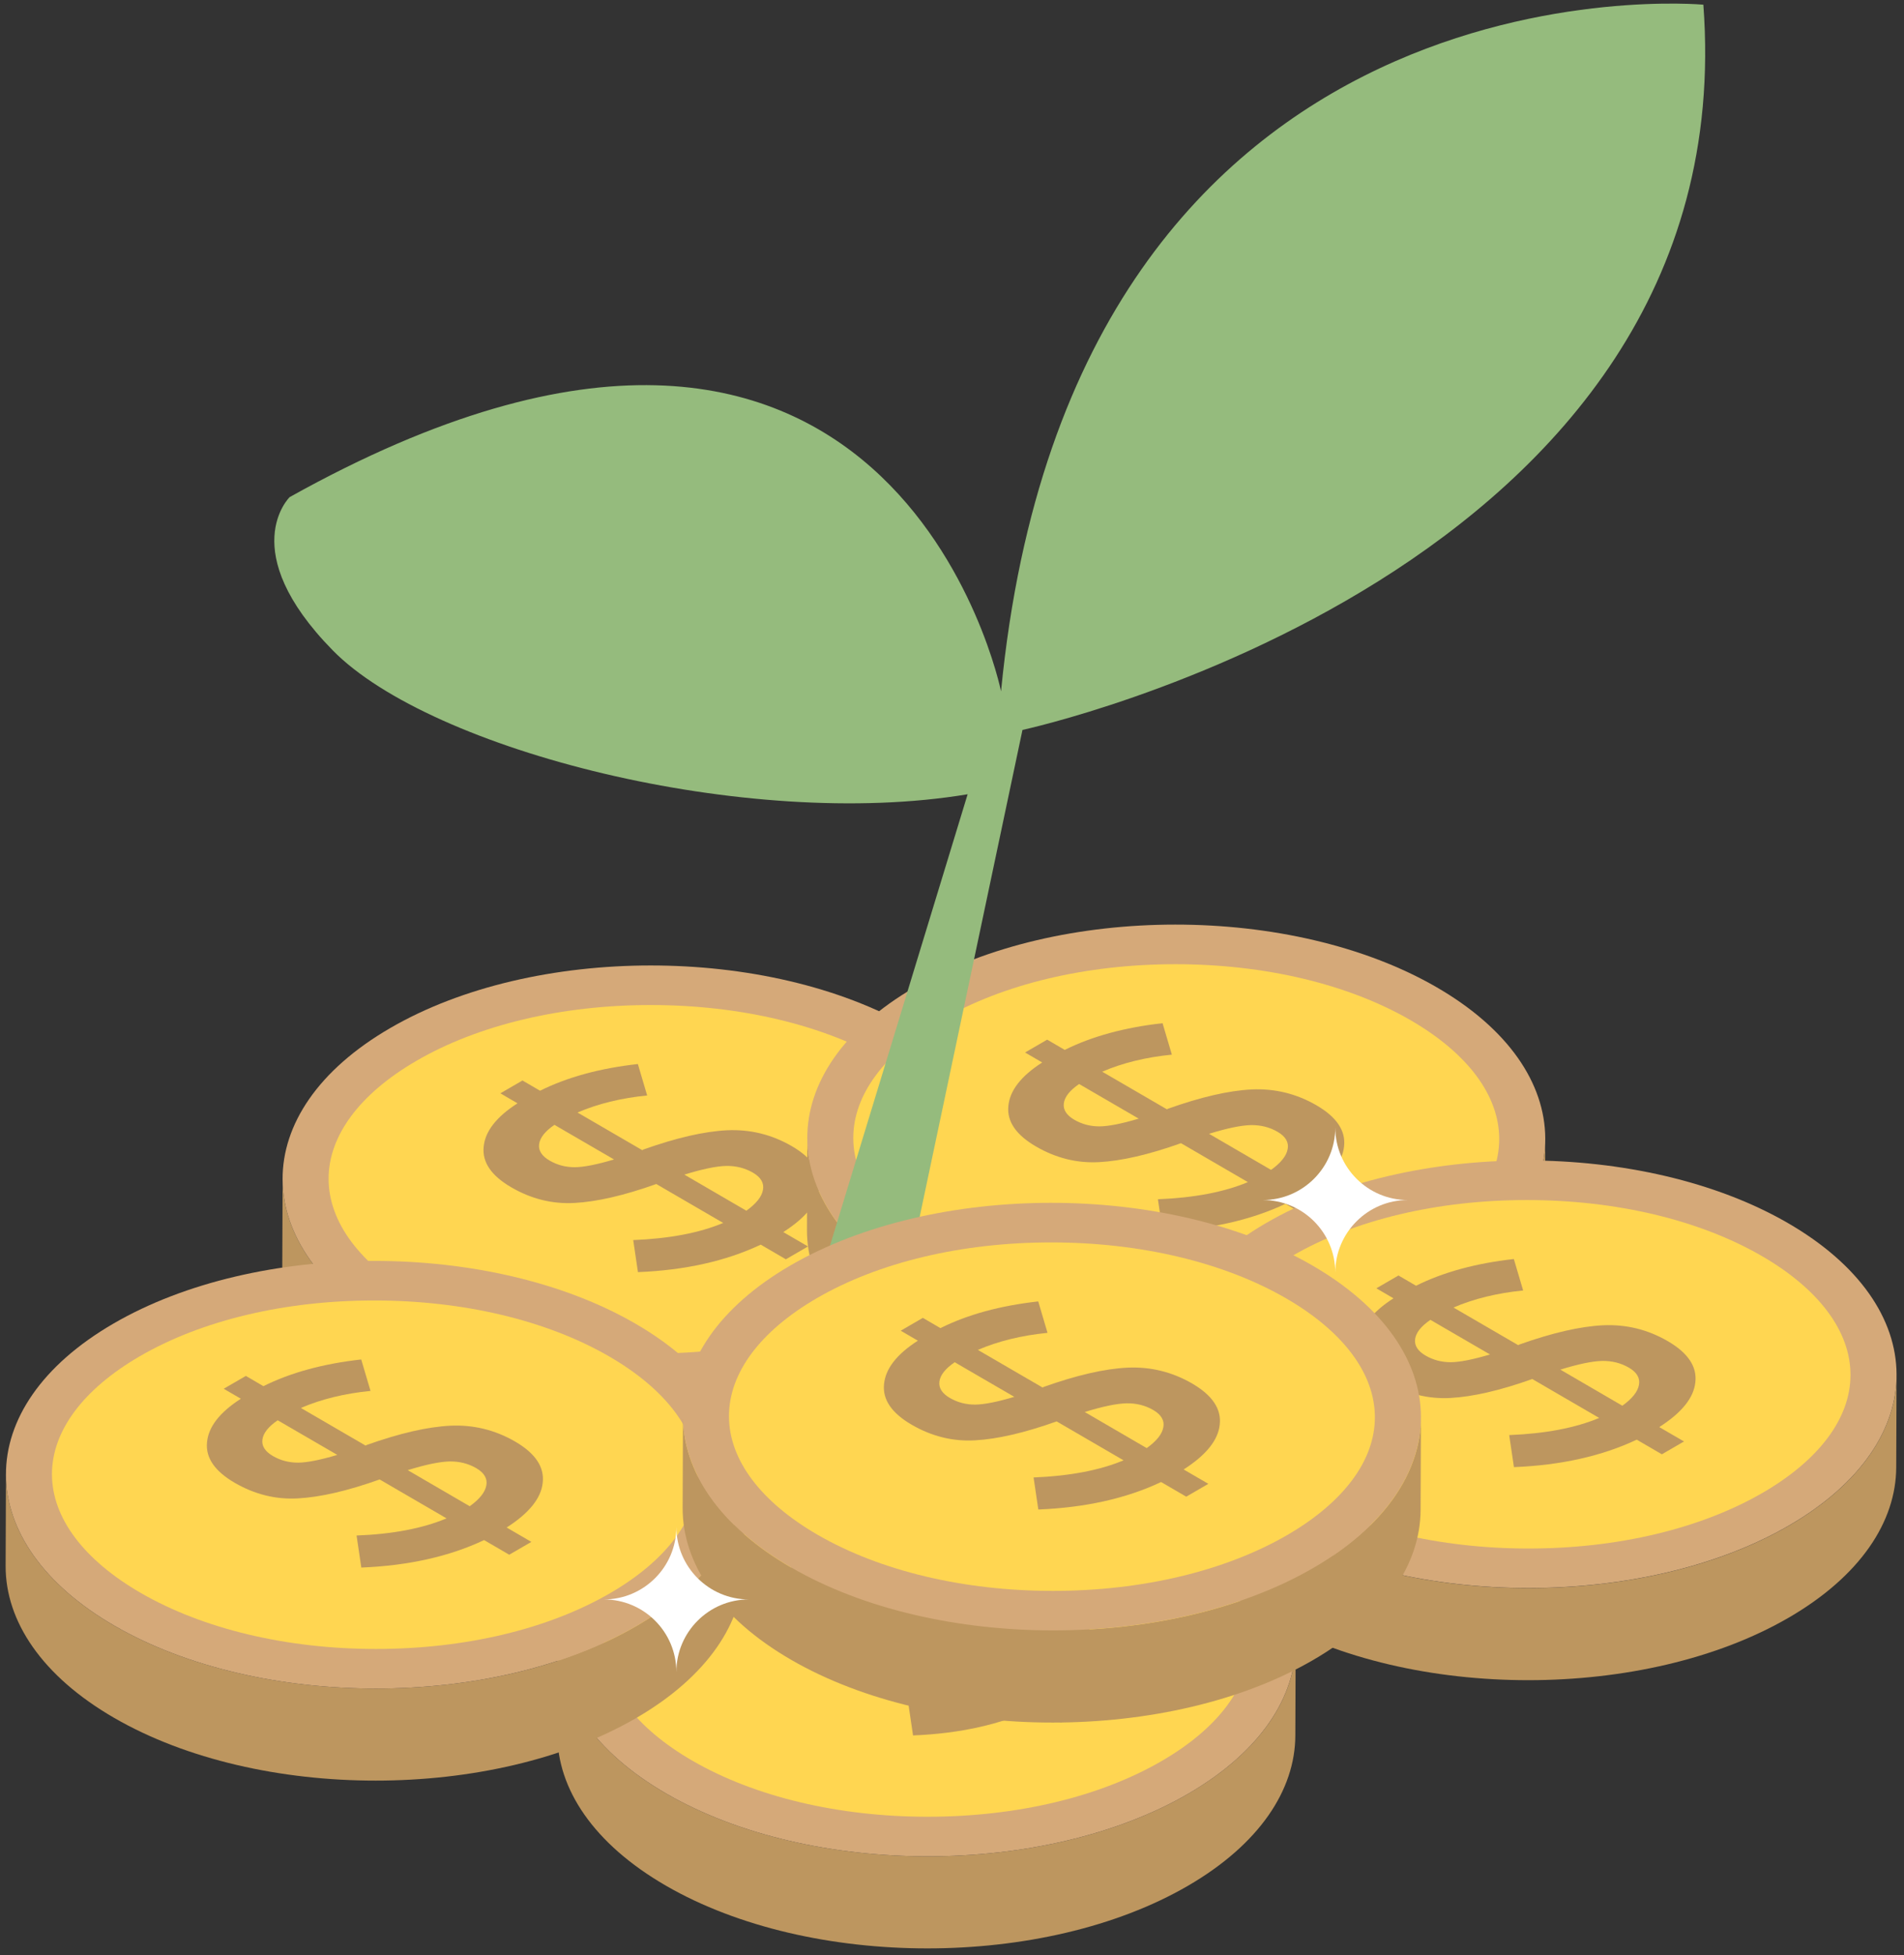 <svg width="301" height="309" viewBox="0 0 301 309" fill="none" xmlns="http://www.w3.org/2000/svg">
<rect x="0" y="0" width="301" height="309" fill="#333333" stroke="none"/>
<g clip-path="url(#clip0_3826_51354)">
<path d="M161.342 186.509L161.287 201.06C161.26 209.663 155.611 218.238 144.327 224.799C121.596 238.002 84.668 238.002 61.801 224.799C50.326 218.17 44.596 209.472 44.623 200.774L44.678 186.224C44.65 194.921 50.381 203.619 61.855 210.248C84.736 223.451 121.664 223.451 144.382 210.248C155.666 203.687 161.314 195.098 161.342 186.509Z" fill="#BD965F"></path>
<path d="M144.11 162.444C166.991 175.648 167.086 197.045 144.382 210.248C121.651 223.451 84.723 223.451 61.856 210.248C39.043 197.072 38.921 175.688 61.652 162.485C84.356 149.282 121.297 149.269 144.11 162.444Z" fill="#D5A979"></path>
<path d="M103.166 213.896C89.078 213.896 75.875 210.751 65.993 205.048C56.955 199.821 51.96 193.165 51.946 186.305C51.933 179.486 56.86 172.857 65.803 167.658C75.603 161.954 88.779 158.824 102.88 158.824C116.955 158.824 130.131 161.954 139.971 167.63C149.05 172.871 154.046 179.54 154.059 186.428C154.073 193.247 149.159 199.862 140.216 205.062C130.416 210.751 117.254 213.896 103.166 213.896Z" fill="#FFD651"></path>
<path d="M114.328 193.261L103.752 187.109C98.634 188.933 94.346 189.913 90.807 190.103C87.309 190.294 83.988 189.463 80.844 187.64C77.699 185.816 76.216 183.692 76.461 181.242C76.678 178.819 78.434 176.519 81.81 174.355L79.101 172.776L82.599 170.748L85.376 172.368C89.691 170.217 94.85 168.815 100.839 168.148L102.309 173.116C98.198 173.524 94.523 174.423 91.297 175.811L101.533 181.759L101.696 181.664C106.896 179.813 111.306 178.792 114.954 178.615C118.588 178.452 122.005 179.282 125.19 181.133C128.348 182.971 129.818 185.135 129.532 187.612C129.287 190.076 127.367 192.444 123.829 194.704L127.735 196.977L124.237 199.005L120.262 196.691C114.763 199.291 108.271 200.734 100.852 201.033L100.104 195.97C105.821 195.738 110.557 194.84 114.328 193.261ZM117.989 191.328C119.555 190.212 120.426 189.11 120.616 188.034C120.82 186.973 120.29 186.047 119.024 185.312C117.758 184.577 116.329 184.223 114.79 184.25C113.225 184.291 111.047 184.74 108.189 185.625L117.989 191.328ZM87.649 177.758C86.152 178.778 85.349 179.813 85.226 180.834C85.104 181.841 85.676 182.699 86.887 183.406C88.112 184.114 89.419 184.454 90.875 184.454C92.304 184.441 94.373 184.033 97.068 183.229L87.649 177.758Z" fill="#BD965F"></path>
<path d="M244.29 180.058L244.236 194.608C244.209 203.211 238.56 211.786 227.276 218.347C204.545 231.55 167.617 231.55 144.75 218.347C133.276 211.718 127.545 203.02 127.572 194.323L127.627 179.772C127.6 188.47 133.33 197.167 144.804 203.796C167.685 216.999 204.613 216.999 227.33 203.796C238.614 197.235 244.263 188.647 244.29 180.058Z" fill="#BD965F"></path>
<path d="M227.058 155.979C249.939 169.182 250.034 190.579 227.33 203.782C204.599 216.985 167.671 216.985 144.804 203.782C121.992 190.606 121.869 169.223 144.6 156.02C167.304 142.817 204.245 142.817 227.058 155.979Z" fill="#D5A979"></path>
<path d="M186.116 207.444C172.028 207.444 158.825 204.3 148.943 198.597C139.905 193.37 134.909 186.714 134.896 179.854C134.882 173.034 139.81 166.405 148.753 161.206C158.553 155.503 171.729 152.372 185.83 152.372C199.904 152.372 213.08 155.503 222.921 161.179C232 166.419 236.996 173.089 237.009 179.976C237.023 186.795 232.109 193.411 223.166 198.61C213.366 204.3 200.204 207.444 186.116 207.444Z" fill="#FFD651"></path>
<path d="M197.276 186.809L186.7 180.657C181.582 182.48 177.294 183.461 173.755 183.651C170.257 183.842 166.936 183.011 163.792 181.187C160.648 179.363 159.164 177.24 159.409 174.79C159.627 172.367 161.383 170.067 164.758 167.903L162.05 166.324L165.548 164.296L168.324 165.915C172.639 163.765 177.798 162.363 183.787 161.696L185.257 166.664C181.146 167.072 177.471 167.971 174.245 169.359L184.481 175.307L184.645 175.212C189.844 173.361 194.254 172.34 197.902 172.163C201.536 172 204.953 172.83 208.138 174.681C211.296 176.519 212.766 178.683 212.48 181.16C212.235 183.624 210.316 185.992 206.777 188.252L210.683 190.525L207.185 192.553L203.211 190.239C197.712 192.839 191.219 194.282 183.801 194.581L183.052 189.518C188.769 189.286 193.506 188.388 197.276 186.809ZM200.937 184.876C202.503 183.76 203.374 182.657 203.564 181.582C203.769 180.52 203.238 179.595 201.972 178.86C200.706 178.125 199.277 177.771 197.739 177.798C196.173 177.839 193.996 178.288 191.137 179.173L200.937 184.876ZM170.597 171.305C169.1 172.326 168.297 173.361 168.175 174.382C168.052 175.389 168.624 176.246 169.835 176.954C171.06 177.662 172.367 178.002 173.823 178.002C175.253 177.989 177.322 177.58 180.017 176.777L170.597 171.305Z" fill="#BD965F"></path>
<path d="M161.641 115.349C161.641 115.349 276.045 90.725 269.28 0.74C269.28 0.74 169.699 -8.556 158.252 109.251C158.252 109.251 141.237 25.295 45.794 78.557C45.794 78.557 37.096 86.982 52.613 102.785C68.144 118.588 118.03 131.342 152.971 125.516L126.85 211.146L140.924 213.446L161.641 115.349Z" fill="#95BB7D"></path>
<path d="M204.831 259.712L204.776 274.263C204.749 282.865 199.1 291.44 187.816 298.001C165.085 311.204 128.157 311.204 105.29 298.001C93.816 291.372 88.085 282.675 88.112 273.977L88.167 259.426C88.14 268.124 93.87 276.822 105.344 283.45C128.225 296.654 165.153 296.654 187.871 283.45C199.155 276.89 204.803 268.315 204.831 259.712Z" fill="#BD965F"></path>
<path d="M187.598 235.647C210.479 248.85 210.574 270.247 187.87 283.451C165.139 296.654 128.212 296.654 105.344 283.451C82.532 270.275 82.409 248.891 105.14 235.688C127.844 222.485 164.785 222.471 187.598 235.647Z" fill="#D5A979"></path>
<path d="M146.642 287.098C132.554 287.098 119.351 283.954 109.469 278.251C100.431 273.024 95.436 266.368 95.422 259.508C95.408 252.689 100.336 246.06 109.278 240.86C119.079 235.157 132.255 232.026 146.356 232.026C160.43 232.026 173.606 235.157 183.447 240.833C192.526 246.073 197.521 252.743 197.535 259.63C197.549 266.45 192.635 273.065 183.692 278.264C173.892 283.968 160.73 287.098 146.642 287.098Z" fill="#FFD651"></path>
<path d="M157.817 266.477L147.241 260.325C142.123 262.148 137.835 263.128 134.296 263.319C130.798 263.51 127.477 262.679 124.333 260.855C121.189 259.031 119.705 256.908 119.95 254.458C120.168 252.035 121.924 249.735 125.299 247.571L122.591 245.992L126.089 243.964L128.865 245.583C133.18 243.433 138.339 242.031 144.328 241.364L145.798 246.332C141.687 246.74 138.012 247.639 134.786 249.027L145.022 254.975L145.185 254.88C150.385 253.029 154.795 252.008 158.443 251.831C162.077 251.668 165.494 252.498 168.679 254.349C171.836 256.187 173.307 258.351 173.021 260.828C172.776 263.292 170.856 265.66 167.317 267.92L171.224 270.193L167.726 272.221L163.751 269.907C158.252 272.507 151.76 273.95 144.341 274.249L143.593 269.186C149.296 268.954 154.046 268.042 157.817 266.477ZM161.478 264.544C163.043 263.428 163.915 262.325 164.105 261.25C164.309 260.188 163.779 259.263 162.513 258.528C161.247 257.793 159.818 257.439 158.279 257.466C156.714 257.507 154.536 257.956 151.678 258.841L161.478 264.544ZM131.125 250.96C129.628 251.981 128.825 253.015 128.702 254.036C128.58 255.043 129.151 255.901 130.363 256.609C131.588 257.316 132.894 257.657 134.351 257.657C135.78 257.643 137.849 257.235 140.544 256.432L131.125 250.96Z" fill="#BD965F"></path>
<path d="M299.825 217.326L299.77 231.877C299.743 240.479 294.094 249.054 282.81 255.615C260.079 268.818 223.151 268.818 200.284 255.615C188.81 248.986 183.079 240.288 183.107 231.591L183.161 217.04C183.134 225.738 188.864 234.435 200.339 241.064C223.22 254.267 260.147 254.267 282.865 241.064C294.149 234.504 299.798 225.915 299.825 217.326Z" fill="#BD965F"></path>
<path d="M282.593 193.247C305.473 206.45 305.569 227.848 282.865 241.051C260.134 254.254 223.206 254.254 200.339 241.051C177.526 227.875 177.403 206.491 200.134 193.288C222.838 180.099 259.78 180.085 282.593 193.247Z" fill="#D5A979"></path>
<path d="M241.65 244.712C227.562 244.712 214.359 241.568 204.477 235.865C195.439 230.638 190.443 223.982 190.43 217.122C190.416 210.302 195.343 203.674 204.286 198.474C214.086 192.771 227.262 189.64 241.364 189.64C255.438 189.64 268.614 192.771 278.455 198.447C287.534 203.687 292.529 210.357 292.543 217.244C292.556 224.064 287.643 230.679 278.7 235.878C268.9 241.568 255.737 244.712 241.65 244.712Z" fill="#FFD651"></path>
<path d="M252.811 224.077L242.235 217.925C237.117 219.749 232.829 220.729 229.29 220.919C225.792 221.11 222.471 220.279 219.326 218.455C216.182 216.632 214.699 214.508 214.944 212.058C215.161 209.635 216.917 207.335 220.293 205.171L217.584 203.592L221.082 201.564L223.859 203.183C228.174 201.033 233.333 199.631 239.322 198.964L240.792 203.932C236.681 204.34 233.006 205.239 229.78 206.627L240.016 212.575L240.179 212.48C245.379 210.629 249.789 209.608 253.437 209.431C257.071 209.268 260.487 210.098 263.673 211.949C266.83 213.787 268.3 215.951 268.015 218.428C267.77 220.892 265.85 223.26 262.311 225.52L266.218 227.793L262.72 229.821L258.745 227.507C253.246 230.107 246.754 231.55 239.335 231.849L238.587 226.786C244.303 226.554 249.04 225.656 252.811 224.077ZM256.472 222.144C258.037 221.028 258.909 219.926 259.099 218.85C259.303 217.789 258.772 216.863 257.507 216.128C256.241 215.393 254.812 215.039 253.273 215.066C251.708 215.107 249.53 215.556 246.672 216.441L256.472 222.144ZM226.132 208.574C224.635 209.594 223.832 210.629 223.709 211.65C223.587 212.657 224.159 213.515 225.37 214.222C226.595 214.93 227.902 215.27 229.358 215.27C230.787 215.257 232.856 214.848 235.551 214.045L226.132 208.574Z" fill="#BD965F"></path>
<path d="M117.608 233.197L117.553 247.748C117.526 256.35 111.877 264.925 100.594 271.486C77.862 284.689 40.935 284.689 18.067 271.486C6.593 264.857 0.863 256.16 0.89 247.462L0.944 232.911C0.917 241.609 6.647 250.307 18.122 256.935C41.003 270.138 77.93 270.138 100.648 256.935C111.932 250.375 117.581 241.799 117.608 233.197Z" fill="#BD965F"></path>
<path d="M100.377 209.132C123.258 222.335 123.353 243.732 100.649 256.935C77.918 270.139 40.99 270.139 18.123 256.935C-4.69 243.76 -4.813 222.376 17.919 209.173C40.622 195.97 77.564 195.956 100.377 209.132Z" fill="#D5A979"></path>
<path d="M59.433 260.583C45.345 260.583 32.142 257.439 22.26 251.736C13.222 246.509 8.227 239.853 8.213 232.993C8.199 226.173 13.127 219.545 22.069 214.345C31.869 208.642 45.045 205.511 59.147 205.511C73.221 205.511 86.397 208.642 96.238 214.318C105.317 219.558 110.312 226.228 110.326 233.115C110.34 239.935 105.426 246.55 96.483 251.749C86.669 257.453 73.521 260.583 59.433 260.583Z" fill="#FFD651"></path>
<path d="M70.594 239.948L60.018 233.796C54.9 235.62 50.613 236.6 47.074 236.79C43.576 236.981 40.254 236.151 37.11 234.327C33.966 232.503 32.482 230.379 32.727 227.929C32.945 225.506 34.701 223.206 38.077 221.042L35.368 219.463L38.866 217.435L41.643 219.055C45.958 216.904 51.116 215.502 57.105 214.835L58.575 219.803C54.465 220.211 50.79 221.11 47.564 222.498L57.8 228.446L57.963 228.351C63.163 226.5 67.573 225.479 71.22 225.302C74.855 225.139 78.271 225.969 81.456 227.82C84.614 229.658 86.084 231.822 85.798 234.299C85.553 236.763 83.634 239.131 80.095 241.391L84.002 243.664L80.503 245.692L76.529 243.378C71.03 245.978 64.537 247.421 57.119 247.72L56.37 242.657C62.074 242.439 66.824 241.527 70.594 239.948ZM74.256 238.029C75.821 236.913 76.692 235.81 76.883 234.735C77.087 233.673 76.556 232.748 75.29 232.013C74.024 231.278 72.595 230.924 71.057 230.951C69.492 230.992 67.314 231.441 64.456 232.326L74.256 238.029ZM43.902 224.445C42.405 225.466 41.602 226.5 41.479 227.521C41.357 228.528 41.929 229.386 43.14 230.093C44.365 230.801 45.672 231.141 47.128 231.141C48.557 231.128 50.626 230.72 53.321 229.916L43.902 224.445Z" fill="#BD965F"></path>
<path d="M224.635 224.023L224.58 238.573C224.553 247.176 218.904 255.751 207.62 262.312C184.889 275.515 147.961 275.515 125.094 262.312C113.619 255.683 107.889 246.985 107.916 238.287L107.971 223.737C107.943 232.435 113.674 241.132 125.148 247.761C148.029 260.964 184.957 260.964 207.675 247.761C218.959 241.2 224.607 232.611 224.635 224.023Z" fill="#BD965F"></path>
<path d="M207.403 199.944C230.284 213.147 230.379 234.544 207.675 247.747C184.944 260.951 148.016 260.951 125.149 247.747C102.336 234.572 102.214 213.188 124.945 199.985C147.649 186.795 184.59 186.782 207.403 199.944Z" fill="#D5A979"></path>
<path d="M166.46 251.409C152.372 251.409 139.169 248.265 129.287 242.561C120.249 237.335 115.254 230.679 115.24 223.818C115.227 216.999 120.154 210.37 129.097 205.171C138.897 199.468 152.073 196.337 166.174 196.337C180.248 196.337 193.424 199.468 203.265 205.144C212.344 210.384 217.34 217.054 217.353 223.941C217.367 230.76 212.453 237.375 203.51 242.575C193.697 248.265 180.548 251.409 166.46 251.409Z" fill="#FFD651"></path>
<path d="M177.621 230.774L167.045 224.622C161.927 226.446 157.639 227.426 154.1 227.616C150.602 227.807 147.281 226.977 144.136 225.153C140.992 223.329 139.509 221.205 139.754 218.755C139.971 216.333 141.727 214.032 145.103 211.868L142.394 210.289L145.892 208.261L148.669 209.881C152.984 207.73 158.143 206.328 164.132 205.661L165.602 210.629C161.491 211.038 157.816 211.936 154.59 213.324L164.826 219.273L164.989 219.177C170.189 217.326 174.599 216.305 178.247 216.128C181.881 215.965 185.298 216.795 188.483 218.646C191.64 220.484 193.111 222.648 192.825 225.126C192.58 227.589 190.66 229.958 187.121 232.217L191.028 234.49L187.53 236.518L183.555 234.204C178.056 236.804 171.564 238.247 164.145 238.546L163.397 233.483C169.1 233.252 173.85 232.353 177.621 230.774ZM181.282 228.841C182.847 227.725 183.719 226.623 183.909 225.547C184.113 224.486 183.582 223.56 182.317 222.825C181.051 222.09 179.622 221.736 178.083 221.763C176.518 221.804 174.34 222.254 171.482 223.138L181.282 228.841ZM150.929 215.271C149.431 216.292 148.628 217.326 148.506 218.347C148.383 219.354 148.955 220.212 150.166 220.92C151.391 221.627 152.698 221.968 154.155 221.968C155.584 221.954 157.653 221.546 160.348 220.743L150.929 215.271Z" fill="#BD965F"></path>
<path d="M118.398 252.757C115.213 252.757 112.355 254.05 110.286 256.119C108.217 258.188 106.924 261.046 106.924 264.231C106.924 257.888 101.792 252.757 95.449 252.757C98.634 252.757 101.493 251.464 103.562 249.395C105.631 247.326 106.924 244.467 106.924 241.282C106.924 244.467 108.217 247.326 110.286 249.395C112.355 251.464 115.213 252.757 118.398 252.757Z" fill="white"></path>
<path d="M222.566 189.64C219.381 189.64 216.523 190.934 214.454 193.003C212.385 195.071 211.092 197.93 211.092 201.115C211.092 194.772 205.96 189.64 199.617 189.64C202.802 189.64 205.661 188.347 207.73 186.278C209.799 184.21 211.092 181.351 211.092 178.166C211.092 181.351 212.385 184.21 214.454 186.278C216.523 188.347 219.381 189.64 222.566 189.64Z" fill="white"></path>
</g>
<defs>
<clipPath id="clip0_3826_51354">
<rect width="299.452" height="308.98" fill="white" transform="translate(0.74)"></rect>
</clipPath>
</defs>
</svg>
